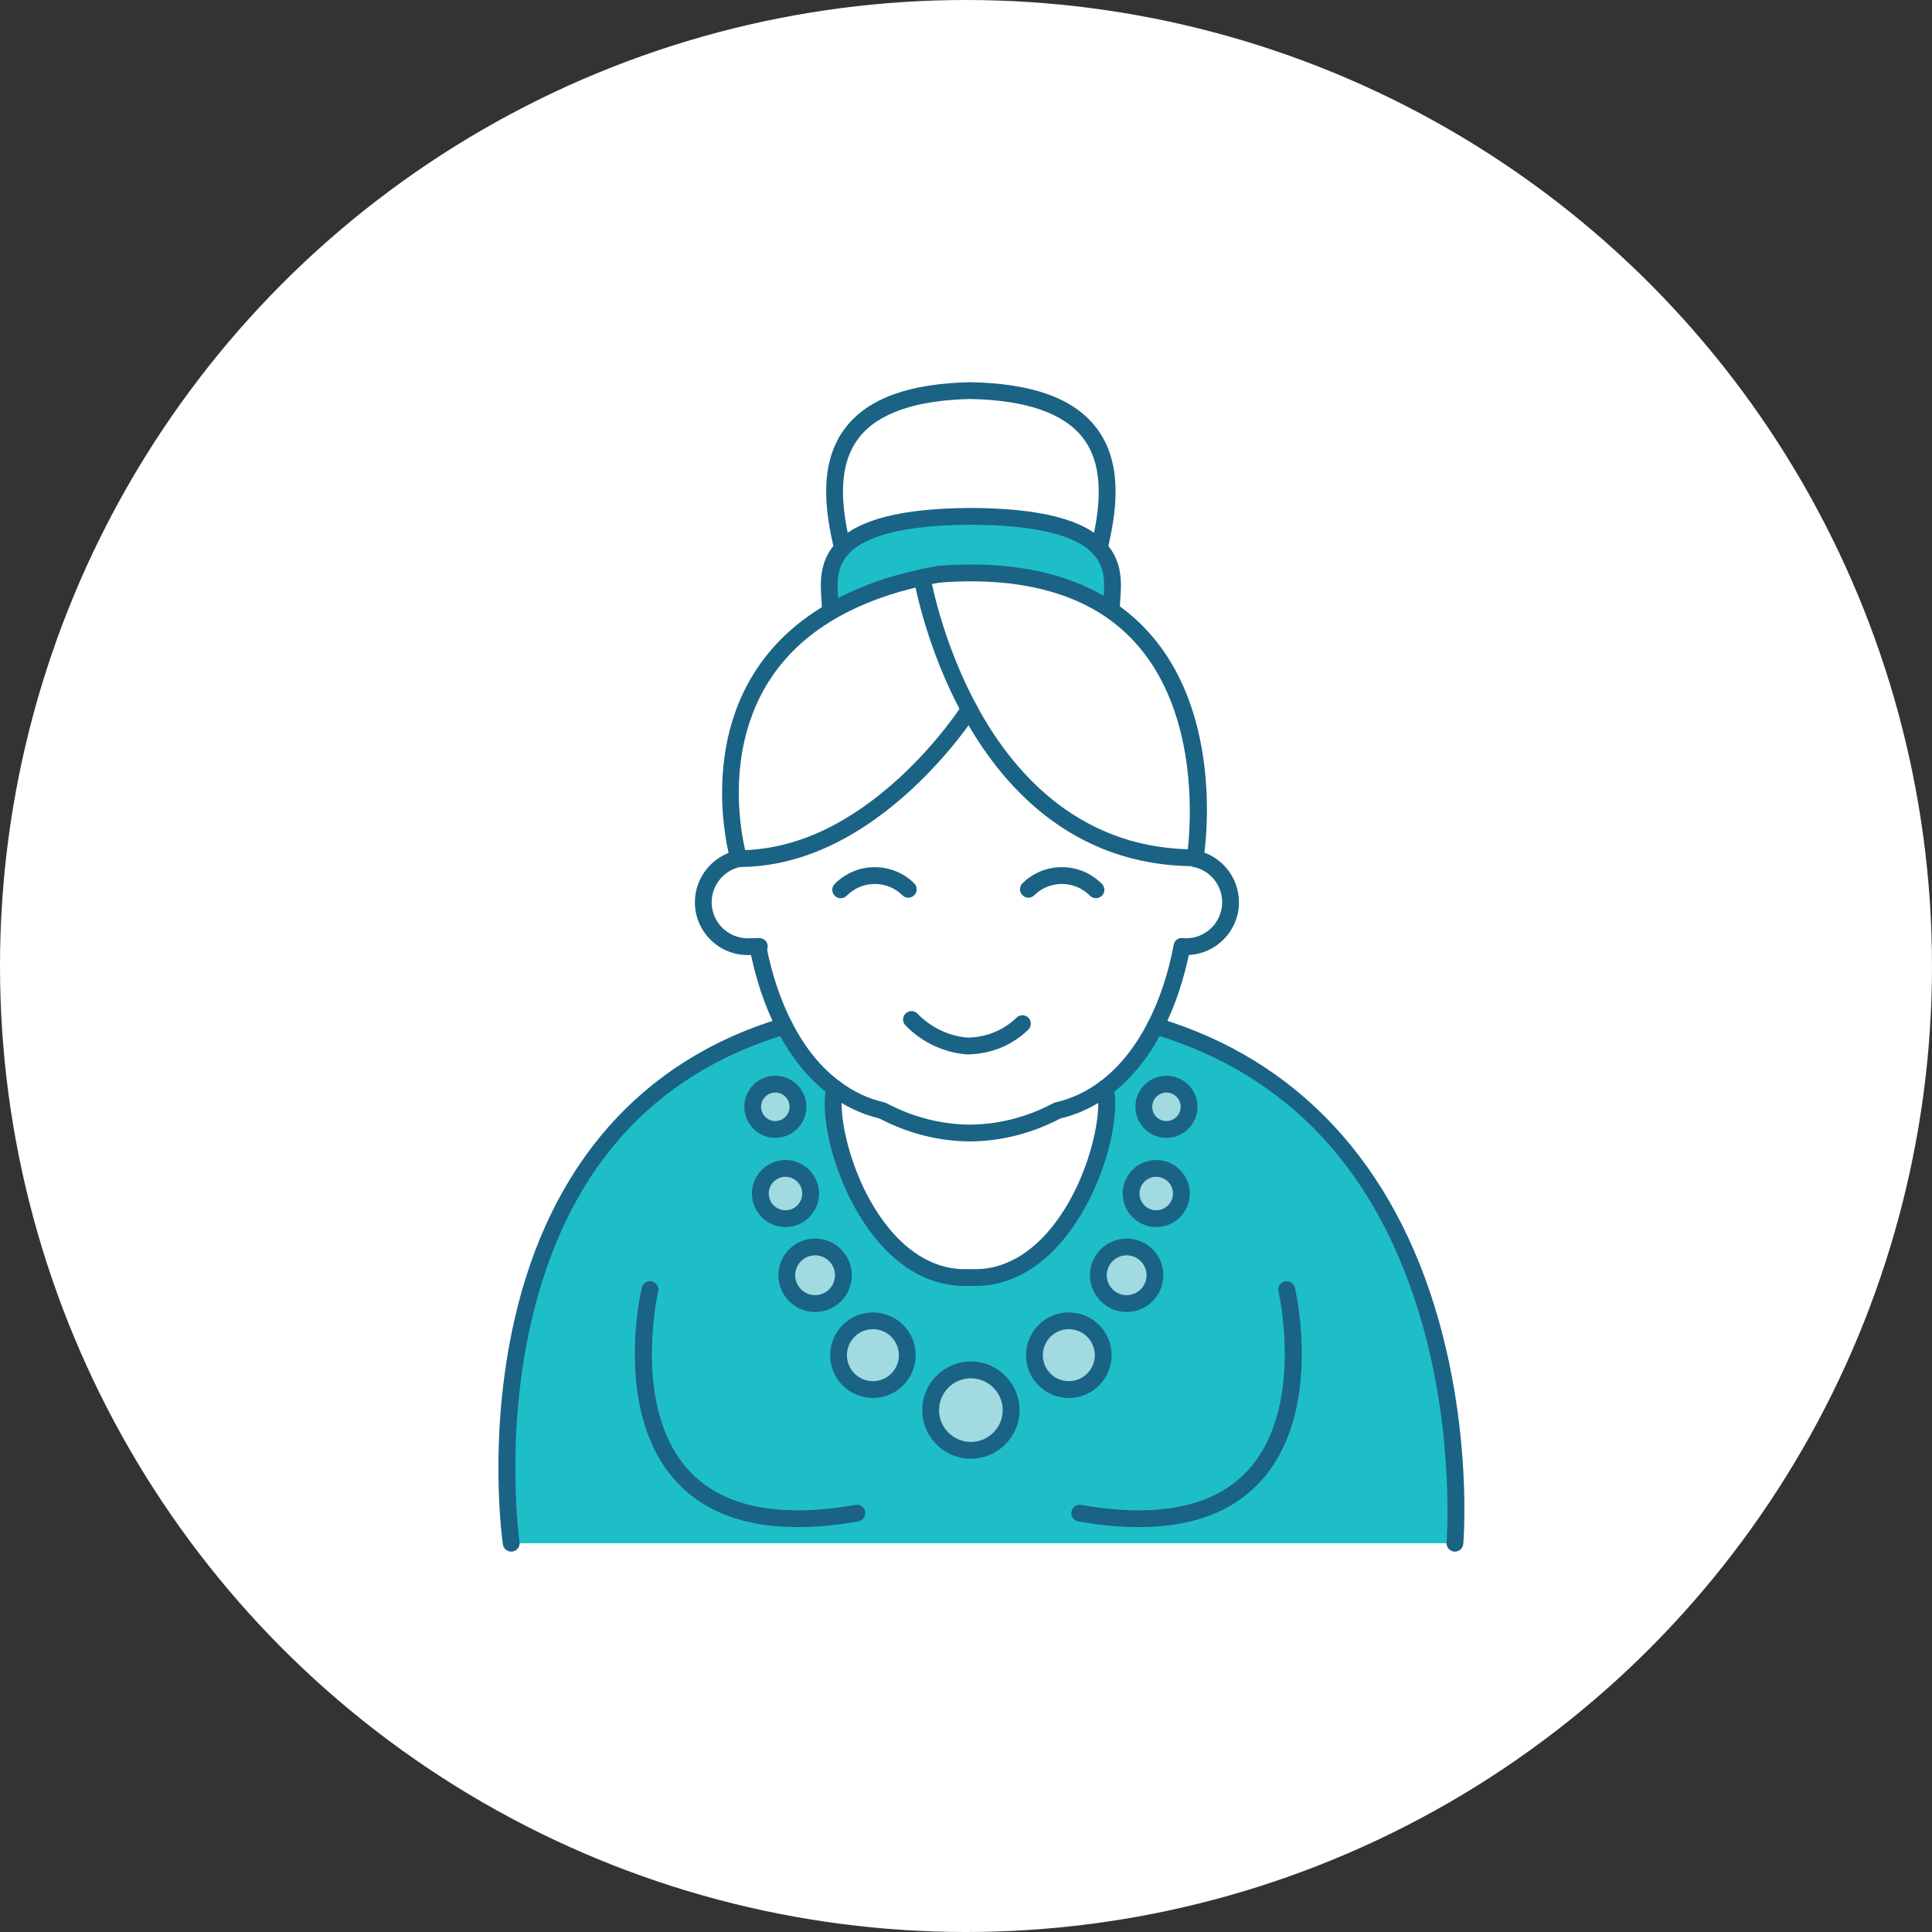 <?xml version="1.0" encoding="UTF-8"?>
<svg id="Layer_1" data-name="Layer 1" xmlns="http://www.w3.org/2000/svg" version="1.1" viewBox="0 0 100 100">
  <rect x="0" y="0" width="100" height="100" fill="#333333" stroke="none"/>
  <defs>
    <style>
      .cls-1 {
        fill: #1ebec9;
      }

      .cls-1, .cls-2, .cls-3, .cls-4 {
        stroke-width: 0px;
      }

      .cls-2 {
        fill: #a1dae1;
      }

      .cls-3 {
        fill: #1a6385;
      }

      .cls-4 {
        fill: #fff;
      }
    </style>
  </defs>
  <circle class="cls-4" cx="50" cy="50" r="50"/>
  <g>
    <g>
      <path class="cls-1" d="M59.809,53.106c17.282,5.156,15.498,26.771,15.498,26.771H26.46s-3.146-21.618,14.139-26.771c.683,1.334,1.556,2.435,2.602,3.213l-.002.002c-.544,2.423,1.883,9.805,6.722,9.805h.569c4.835,0,7.263-7.383,6.719-9.805,1.043-.783,1.918-1.883,2.599-3.215h.002ZM61.546,57.288c0-.646-.524-1.173-1.17-1.173-.649,0-1.173.527-1.173,1.173,0,.648.524,1.173,1.173,1.173.646,0,1.17-.524,1.17-1.173ZM61.148,61.776c0-.718-.581-1.3-1.302-1.3-.718,0-1.299.582-1.299,1.3s.581,1.302,1.299,1.302c.721,0,1.302-.584,1.302-1.302ZM59.779,66.007c0-.808-.656-1.466-1.464-1.466-.81,0-1.466.659-1.466,1.466,0,.81.656,1.466,1.466,1.466.808,0,1.464-.656,1.464-1.466ZM57.103,70.144c0-.984-.798-1.782-1.782-1.782s-1.779.797-1.779,1.782c0,.982.795,1.779,1.779,1.779s1.782-.798,1.782-1.779ZM52.335,72.987c0-1.151-.932-2.082-2.082-2.082s-2.082.932-2.082,2.082.932,2.082,2.082,2.082,2.082-.932,2.082-2.082ZM46.962,70.144c0-.984-.795-1.782-1.779-1.782s-1.782.797-1.782,1.782c0,.982.797,1.779,1.782,1.779s1.779-.798,1.779-1.779ZM43.655,66.007c0-.808-.656-1.466-1.466-1.466-.808,0-1.464.659-1.464,1.466,0,.81.656,1.466,1.464,1.466.81,0,1.466-.656,1.466-1.466ZM41.958,61.776c0-.718-.581-1.3-1.299-1.3-.721,0-1.302.582-1.302,1.3s.582,1.302,1.302,1.302c.718,0,1.299-.584,1.299-1.302ZM41.302,57.288c0-.646-.524-1.173-1.173-1.173-.646,0-1.17.527-1.17,1.173,0,.648.524,1.173,1.17,1.173.649,0,1.173-.524,1.173-1.173Z"/>
      <path class="cls-4" d="M61.859,44.444c1.046.216,1.834,1.143,1.834,2.256,0,1.27-1.031,2.298-2.298,2.298-.072,0-.144-.002-.214-.012-.293,1.523-.753,2.915-1.371,4.12h-.002c-.681,1.332-1.556,2.433-2.599,3.215-.741.556-1.57.954-2.478,1.161-1.391.738-2.922,1.15-4.527,1.163-1.605-.012-3.136-.425-4.527-1.163-.907-.206-1.735-.604-2.475-1.163-1.046-.778-1.918-1.879-2.602-3.213-.616-1.203-1.078-2.594-1.371-4.115.085-.003.112-.005,0-.005v.005c-.149.002-.482.007-.527.007-1.27,0-2.298-1.029-2.298-2.298,0-1.113.785-2.04,1.831-2.256,3.526,0,6.508-1.933,8.613-3.864,2.102-1.931,3.324-3.861,3.324-3.861,2.03,3.772,5.606,7.681,11.689,7.681v.045Z"/>
      <path class="cls-4" d="M57.503,31.59c5.825,3.998,4.361,12.809,4.361,12.809h-.005c-6.083,0-9.659-3.909-11.689-7.681-1.717-3.178-2.338-6.257-2.442-6.823.285-.067.579-.124.884-.176,1.421-.109,2.693-.077,3.832.065.005,0,.007,0,.01.005,2.105.263,3.757.914,5.049,1.801Z"/>
      <path class="cls-2" d="M60.376,56.115c.646,0,1.17.527,1.17,1.173,0,.648-.524,1.173-1.17,1.173-.649,0-1.173-.524-1.173-1.173,0-.646.524-1.173,1.173-1.173Z"/>
      <path class="cls-2" d="M59.846,60.476c.721,0,1.302.582,1.302,1.3s-.581,1.302-1.302,1.302c-.718,0-1.299-.584-1.299-1.302s.581-1.3,1.299-1.3Z"/>
      <path class="cls-2" d="M58.316,64.541c.808,0,1.464.659,1.464,1.466,0,.81-.656,1.466-1.464,1.466-.81,0-1.466-.656-1.466-1.466,0-.808.656-1.466,1.466-1.466Z"/>
      <path class="cls-1" d="M56.897,28.372c.974,1.048.628,2.358.628,3.173l-.022.044c-1.292-.887-2.944-1.538-5.049-1.801-.002-.005-.005-.005-.01-.005-1.138-.142-2.41-.174-3.832-.065-.306.052-.599.109-.884.176-.447.092-.875.204-1.28.318h-.002c-1.325.385-2.452.867-3.411,1.426l-.055-.094c0-.815-.345-2.125.629-3.173.845-.914,2.693-1.63,6.644-1.648,3.951.018,5.8.733,6.644,1.648Z"/>
      <path class="cls-4" d="M57.207,56.322c.544,2.423-1.883,9.805-6.719,9.805h-.569c-4.838,0-7.266-7.383-6.722-9.805l.002-.002c.741.559,1.568.957,2.475,1.163,1.391.738,2.922,1.15,4.527,1.163,1.605-.012,3.136-.425,4.527-1.163.907-.206,1.737-.604,2.478-1.161Z"/>
      <path class="cls-4" d="M50.252,20.217c7.755.162,7.484,4.642,6.644,8.155-.845-.914-2.693-1.63-6.644-1.648-3.951.018-5.8.733-6.644,1.648-.84-3.514-1.111-7.994,6.644-8.155Z"/>
      <path class="cls-2" d="M55.321,68.363c.984,0,1.782.797,1.782,1.782,0,.982-.798,1.779-1.782,1.779s-1.779-.798-1.779-1.779c0-.984.795-1.782,1.779-1.782Z"/>
      <path class="cls-2" d="M50.252,70.905c1.151,0,2.082.932,2.082,2.082s-.932,2.082-2.082,2.082-2.082-.932-2.082-2.082.932-2.082,2.082-2.082Z"/>
      <path class="cls-4" d="M47.728,29.895c.104.567.726,3.645,2.442,6.823,0,0-1.223,1.931-3.324,3.861-2.105,1.931-5.087,3.864-8.613,3.864,0,0-2.592-8.528,4.801-12.804.959-.559,2.087-1.041,3.411-1.426h.002c.405-.114.833-.226,1.28-.318Z"/>
      <path class="cls-2" d="M45.183,68.363c.984,0,1.779.797,1.779,1.782,0,.982-.795,1.779-1.779,1.779s-1.782-.798-1.782-1.779c0-.984.797-1.782,1.782-1.782Z"/>
      <path class="cls-2" d="M42.189,64.541c.81,0,1.466.659,1.466,1.466,0,.81-.656,1.466-1.466,1.466-.808,0-1.464-.656-1.464-1.466,0-.808.656-1.466,1.464-1.466Z"/>
      <path class="cls-2" d="M40.658,60.476c.718,0,1.299.582,1.299,1.3s-.581,1.302-1.299,1.302c-.721,0-1.302-.584-1.302-1.302s.582-1.3,1.302-1.3Z"/>
      <path class="cls-2" d="M40.129,56.115c.649,0,1.173.527,1.173,1.173,0,.648-.524,1.173-1.173,1.173-.646,0-1.17-.524-1.17-1.173,0-.646.524-1.173,1.17-1.173Z"/>
    </g>
    <g>
      <path class="cls-3" d="M61.859,44.879c-.24,0-.435-.195-.435-.435v-.045c0-.24.195-.435.435-.435s.435.195.435.435v.045c0,.24-.195.435-.435.435Z"/>
      <path class="cls-3" d="M61.395,49.434c-.074,0-.172-.002-.275-.017-.238-.034-.403-.254-.369-.492.034-.238.253-.403.492-.369.05.007.101.008.152.008,1.028,0,1.864-.836,1.864-1.864,0-.883-.626-1.652-1.487-1.83-.235-.049-.386-.279-.338-.514.049-.235.276-.386.514-.338,1.264.261,2.181,1.389,2.181,2.682,0,1.507-1.226,2.733-2.733,2.733Z"/>
      <path class="cls-3" d="M59.809,53.541c-.067,0-.135-.016-.199-.048-.213-.11-.298-.372-.188-.585.595-1.159,1.044-2.506,1.331-4.003.045-.236.271-.39.509-.345.236.045.39.273.345.509-.304,1.578-.778,3.003-1.412,4.236-.077.15-.229.236-.387.236Z"/>
      <path class="cls-3" d="M50.206,59.08c-1.631-.012-3.204-.412-4.684-1.187-.926-.219-1.796-.632-2.584-1.227-1.076-.8-1.994-1.932-2.727-3.362-.634-1.237-1.109-2.661-1.411-4.231-.045-.236.109-.464.345-.509.236-.045.464.109.509.345.287,1.489.735,2.834,1.331,3.999.671,1.31,1.503,2.34,2.474,3.062.708.534,1.485.9,2.312,1.088.037.009.074.022.108.04,1.369.726,2.825,1.101,4.327,1.112,1.495-.012,2.951-.386,4.32-1.112.034-.018.07-.031.108-.04.828-.188,1.606-.553,2.312-1.084.975-.732,1.807-1.763,2.473-3.066.11-.214.372-.298.585-.189.214.109.298.371.189.585-.727,1.422-1.644,2.554-2.725,3.365-.789.593-1.658,1.004-2.585,1.224-1.48.775-3.053,1.174-4.677,1.187Z"/>
      <path class="cls-3" d="M39.227,49.426c-.113,0-.222-.044-.303-.123-.085-.082-.132-.195-.132-.312v-.005c0-.24.195-.435.435-.435.478,0,.508.358.509.429.001.072-.018.43-.496.445-.004,0-.009 0-.013 0Z"/>
      <path class="cls-3" d="M38.7,49.434c-1.507,0-2.733-1.226-2.733-2.733,0-1.293.916-2.421,2.178-2.682.236-.048.465.103.514.338.049.235-.102.465-.338.514-.86.178-1.485.948-1.485,1.83,0,1.028.836,1.864,1.864,1.864.044,0,.373-.005.52-.007h.007c.237,0,.431.19.434.428.004.24-.188.438-.428.442-.151.002-.488.007-.534.007Z"/>
      <path class="cls-3" d="M50.252,75.504c-1.388,0-2.517-1.129-2.517-2.517s1.129-2.517,2.517-2.517,2.517,1.129,2.517,2.517-1.129,2.517-2.517,2.517ZM50.252,71.34c-.908,0-1.647.739-1.647,1.647s.739,1.647,1.647,1.647,1.647-.739,1.647-1.647-.739-1.647-1.647-1.647Z"/>
      <path class="cls-3" d="M55.321,72.359c-1.221,0-2.213-.993-2.213-2.214,0-1.222.993-2.216,2.213-2.216,1.223,0,2.217.994,2.217,2.216,0,1.221-.994,2.214-2.217,2.214ZM55.321,68.798c-.741,0-1.344.604-1.344,1.347,0,.741.603,1.344,1.344,1.344.743,0,1.347-.603,1.347-1.344,0-.743-.604-1.347-1.347-1.347Z"/>
      <path class="cls-3" d="M45.183,72.359c-1.222,0-2.216-.993-2.216-2.214,0-1.222.994-2.216,2.216-2.216,1.221,0,2.214.994,2.214,2.216,0,1.221-.993,2.214-2.214,2.214ZM45.183,68.798c-.743,0-1.347.604-1.347,1.347,0,.741.604,1.344,1.347,1.344.741,0,1.344-.603,1.344-1.344,0-.743-.603-1.347-1.344-1.347Z"/>
      <path class="cls-3" d="M58.316,67.908c-1.048,0-1.901-.853-1.901-1.901s.853-1.901,1.901-1.901c1.047,0,1.898.853,1.898,1.901s-.851,1.901-1.898,1.901ZM58.316,64.976c-.568,0-1.031.463-1.031,1.031s.463,1.031,1.031,1.031c.567,0,1.029-.463,1.029-1.031s-.461-1.031-1.029-1.031Z"/>
      <path class="cls-3" d="M42.189,67.908c-1.047,0-1.898-.853-1.898-1.901s.851-1.901,1.898-1.901c1.048,0,1.901.853,1.901,1.901s-.853,1.901-1.901,1.901ZM42.189,64.976c-.567,0-1.029.463-1.029,1.031s.462,1.031,1.029,1.031c.568,0,1.031-.463,1.031-1.031s-.463-1.031-1.031-1.031Z"/>
      <path class="cls-3" d="M60.376,58.896c-.887,0-1.608-.721-1.608-1.608s.721-1.608,1.608-1.608c.885,0,1.605.721,1.605,1.608s-.72,1.608-1.605,1.608ZM60.376,56.55c-.407,0-.738.331-.738.738,0,.407.331.738.738.738.405,0,.735-.331.735-.738,0-.407-.33-.738-.735-.738Z"/>
      <path class="cls-3" d="M40.129,58.896c-.885,0-1.605-.721-1.605-1.608s.72-1.608,1.605-1.608c.886,0,1.608.721,1.608,1.608s-.721,1.608-1.608,1.608ZM40.129,56.55c-.405,0-.735.331-.735.738,0,.407.33.738.735.738.407,0,.738-.331.738-.738,0-.407-.331-.738-.738-.738Z"/>
      <path class="cls-3" d="M59.846,63.513c-.956,0-1.735-.779-1.735-1.737,0-.956.778-1.734,1.735-1.734.958,0,1.737.778,1.737,1.734,0,.958-.779,1.737-1.737,1.737ZM59.846,60.911c-.477,0-.865.388-.865.865,0,.478.388.867.865.867.478,0,.867-.389.867-.867,0-.477-.389-.865-.867-.865Z"/>
      <path class="cls-3" d="M40.658,63.513c-.958,0-1.737-.779-1.737-1.737,0-.956.779-1.734,1.737-1.734.956,0,1.735.778,1.735,1.734,0,.958-.778,1.737-1.735,1.737ZM40.658,60.911c-.478,0-.868.388-.868.865,0,.478.389.867.868.867.477,0,.865-.389.865-.867,0-.477-.388-.865-.865-.865Z"/>
      <path class="cls-3" d="M75.307,80.312c-.012,0-.024-.001-.036-.002-.239-.02-.417-.23-.398-.469.004-.054.419-5.417-1.26-11.322-2.234-7.857-6.917-12.901-13.918-14.994-.185-.05-.322-.219-.322-.42,0-.24.193-.435.433-.435.042,0,.086.006.127.018,7.216,2.153,12.238,7.553,14.524,15.617,1.716,6.054,1.302,11.383,1.283,11.607-.019.227-.209.399-.433.399Z"/>
      <path class="cls-3" d="M26.46,80.312c-.213,0-.398-.156-.43-.372-.033-.224-.782-5.554.594-11.612,1.835-8.076,6.624-13.484,13.851-15.639.229-.068.472.062.541.293.069.23-.062.472-.292.541-7.006,2.089-11.465,7.135-13.251,14.998-1.341,5.901-.589,11.241-.582,11.294.035.238-.13.458-.368.493-.021.003-.042.005-.063.005Z"/>
      <path class="cls-3" d="M50.489,66.561h-.569c-1.724,0-3.333-.872-4.653-2.521-1.955-2.443-2.883-6.079-2.493-7.814.053-.234.283-.381.52-.329.234.053.381.285.329.519-.298,1.33.458,4.749,2.324,7.08.802,1.001,2.141,2.195,3.974,2.195h.569c1.831,0,3.17-1.193,3.97-2.193,1.866-2.332,2.623-5.751,2.324-7.082-.053-.234.095-.467.329-.519.236-.052.467.095.52.329.39,1.736-.538,5.372-2.494,7.816-1.319,1.648-2.927,2.52-4.649,2.52Z"/>
      <path class="cls-3" d="M61.864,44.834c-6.464,0-10.135-4.301-12.077-7.909-1.743-3.226-2.378-6.356-2.487-6.95-.044-.236.113-.463.349-.507.236-.042.463.113.506.349.106.572.716,3.583,2.397,6.695,1.792,3.329,5.132,7.283,10.929,7.447.187-1.682.638-8.672-4.225-12.011-1.325-.909-2.959-1.491-4.858-1.728-.018-.002-.037-.006-.055-.01-1.143-.139-2.387-.158-3.699-.057-.237.019-.449-.161-.467-.4-.018-.24.161-.449.4-.467,1.388-.107,2.706-.084,3.918.067h0c.019.002.037.006.055.011,2.019.259,3.767.887,5.197,1.869,5.984,4.108,4.606,12.868,4.544,13.239-.035.21-.216.364-.429.364Z"/>
      <path class="cls-3" d="M38.233,44.879c-.191,0-.36-.125-.416-.309-.027-.088-2.604-8.909,5-13.307,1.015-.592,2.196-1.086,3.508-1.468.009-.003.018-.005.027-.007.489-.138.9-.239,1.289-.32.264-.062.562-.121.899-.179.238-.041.462.119.502.355.041.237-.118.462-.355.502-.32.054-.601.11-.859.171-.386.08-.783.178-1.261.313-.006.002-.013.004-.02.005-1.235.361-2.343.825-3.293,1.378-6.229,3.603-5.045,10.443-4.684,11.988,2.695-.097,5.379-1.355,7.983-3.743,2.031-1.865,3.239-3.755,3.251-3.774.129-.203.398-.263.6-.135.203.129.263.397.135.6-.051.081-1.278,2.002-3.398,3.949-2.878,2.64-5.875,3.978-8.907,3.978Z"/>
      <path class="cls-3" d="M50.061,54.575c-.012,0-.024-0-.036-.001-1.194-.098-2.317-.632-3.161-1.502-.167-.172-.163-.448.01-.615.172-.167.447-.163.615.01.692.714,1.611,1.154,2.589,1.239.968-.012,1.869-.378,2.537-1.034.172-.168.447-.166.615.006.168.172.165.447-.006.615-.835.819-1.957,1.274-3.159,1.282h-.003Z"/>
      <path class="cls-3" d="M56.728,46.492c-.112,0-.223-.043-.308-.128-.392-.394-.91-.611-1.458-.611-.536,0-1.055.212-1.424.583-.17.17-.445.171-.615.001-.17-.169-.171-.445-.002-.615.531-.533,1.274-.839,2.04-.839h0c.781,0,1.518.308,2.074.867.17.17.169.445-.002.615-.085.084-.196.127-.306.127Z"/>
      <path class="cls-3" d="M43.513,46.492c-.11,0-.221-.042-.306-.126-.171-.169-.172-.445-.002-.615.555-.559,1.291-.867,2.073-.867h.001c.767,0,1.511.306,2.042.839.17.17.169.446-.001.615-.171.169-.446.169-.615-.001-.369-.371-.888-.583-1.425-.583h-.001c-.548 0-1.066.217-1.456.61-.085.086-.197.129-.309.129Z"/>
      <path class="cls-3" d="M57.525,31.98c-.24,0-.435-.195-.435-.435,0-.173.013-.356.028-.551.055-.758.118-1.618-.54-2.326-.912-.987-3.041-1.494-6.328-1.508-3.283.015-5.412.522-6.323,1.508-.659.709-.596,1.569-.541,2.327.014.195.028.378.028.551,0,.24-.195.435-.435.435s-.435-.195-.435-.435c0-.141-.013-.309-.025-.488-.061-.842-.146-1.996.77-2.981,1.096-1.186,3.373-1.77,6.961-1.786,3.592.016,5.869.6,6.966,1.787.915.985.831,2.138.769,2.981-.013.178-.025.347-.025.488,0,.24-.195.435-.435.435Z"/>
      <path class="cls-3" d="M56.897,28.807c-.033,0-.068-.004-.102-.012-.233-.056-.378-.29-.322-.524.43-1.799.77-4.062-.424-5.609-.984-1.274-2.937-1.95-5.806-2.01-2.851.06-4.804.736-5.788,2.01-1.195,1.547-.855,3.81-.424,5.609.056.234-.089.468-.322.524-.236.056-.469-.088-.524-.322-.475-1.988-.838-4.505.582-6.343,1.169-1.513,3.288-2.281,6.476-2.348,3.207.067,5.325.835,6.494,2.348,1.42,1.839,1.057,4.356.582,6.343-.048.2-.226.334-.423.334Z"/>
      <path class="cls-3" d="M58.953,79.044c-.968,0-2.015-.099-3.14-.296-.237-.042-.394-.267-.353-.503.042-.237.267-.396.503-.353,3.95.694,6.834.111,8.574-1.73,3.028-3.205,1.651-9.253,1.637-9.314-.055-.234.09-.468.324-.523.234-.055.468.09.523.323.063.266,1.5,6.559-1.849,10.108-1.437,1.523-3.522,2.288-6.219,2.288Z"/>
      <path class="cls-3" d="M41.288,79.044c-2.698,0-4.783-.765-6.221-2.288-3.348-3.549-1.91-9.841-1.847-10.108.055-.234.29-.378.523-.323.234.055.379.289.324.523-.014.061-1.392,6.108,1.635,9.313,1.74,1.842,4.625,2.424,8.576,1.731.237-.042.462.117.503.353.042.237-.117.462-.353.503-1.125.197-2.172.296-3.14.296Z"/>
    </g>
  </g>
</svg>